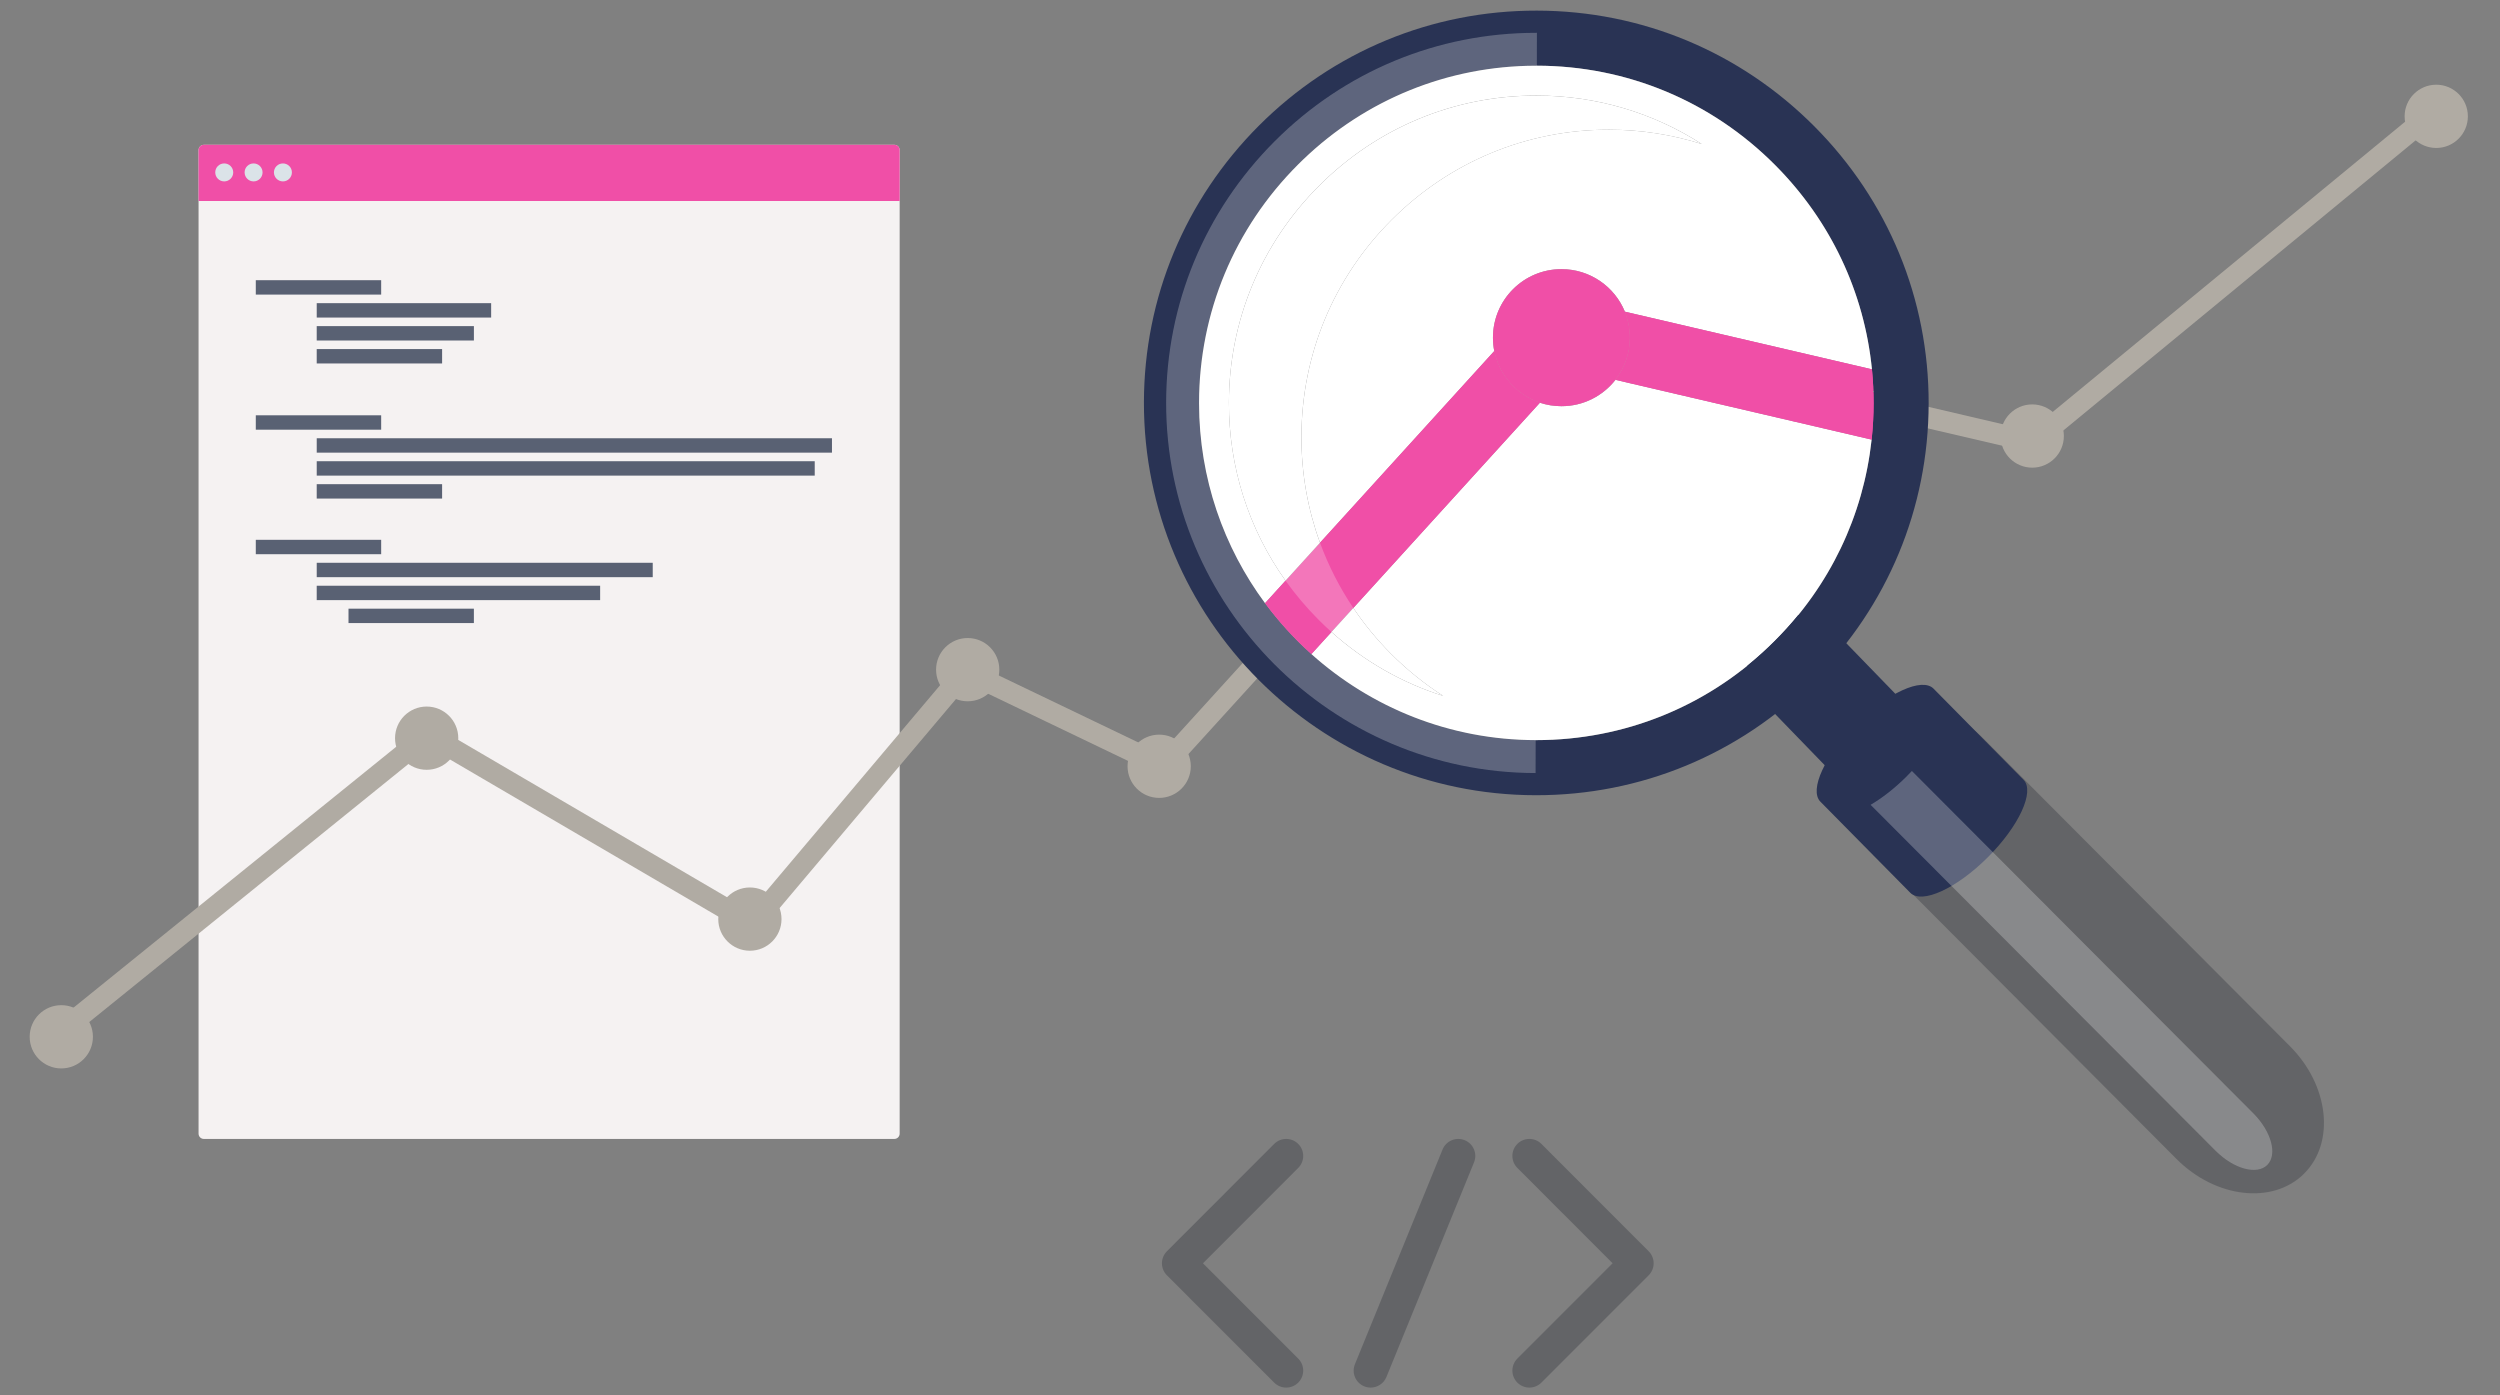 <?xml version="1.0" encoding="utf-8"?>
<!-- Generator: Adobe Illustrator 17.1.0, SVG Export Plug-In . SVG Version: 6.00 Build 0)  -->
<!DOCTYPE svg PUBLIC "-//W3C//DTD SVG 1.1//EN" "http://www.w3.org/Graphics/SVG/1.1/DTD/svg11.dtd">
<svg version="1.1" id="Lager_1" xmlns:x="http://ns.adobe.com/Extensibility/1.0/" xmlns:i="http://ns.adobe.com/AdobeIllustrator/10.0/" xmlns:graph="http://ns.adobe.com/Graphs/1.0/"
	 xmlns="http://www.w3.org/2000/svg" xmlns:xlink="http://www.w3.org/1999/xlink" xmlns:a="http://ns.adobe.com/AdobeSVGViewerExtensions/3.0/"
	 x="0px" y="0px" viewBox="0 0 215 120" enable-background="new 0 0 215 120" xml:space="preserve">
<rect x="0" y="0" width="215" height="120" fill="#808080" stroke="none"/>
<g>
	<defs>
		<rect id="SVGID_1_" x="2.552" y="0.913" width="209.686" height="118.42"/>
	</defs>
	<clipPath id="SVGID_2_">
		<use xlink:href="#SVGID_1_"  overflow="visible"/>
	</clipPath>
	<g clip-path="url(#SVGID_2_)">
		<defs>
			<rect id="SVGID_3_" x="2.552" y="0.913" width="209.686" height="118.42"/>
		</defs>
		<clipPath id="SVGID_4_">
			<use xlink:href="#SVGID_3_"  overflow="visible"/>
		</clipPath>
		<path clip-path="url(#SVGID_4_)" fill="#F5F2F2" d="M77.37,97.494c0,0.249-0.203,0.454-0.452,0.454H17.53
			c-0.251,0-0.454-0.204-0.454-0.454V12.91c0-0.251,0.202-0.455,0.454-0.455h59.389c0.248,0,0.452,0.203,0.452,0.455V97.494z"/>
		<path clip-path="url(#SVGID_4_)" fill="#F04FA7" d="M77.37,17.286V12.91c0-0.251-0.203-0.455-0.452-0.455H17.53
			c-0.251,0-0.454,0.203-0.454,0.455v4.376H77.37z"/>
		<path clip-path="url(#SVGID_4_)" fill="#DBE3E8" d="M25.104,14.827c0,0.427-0.346,0.774-0.772,0.774
			c-0.427,0-0.774-0.347-0.774-0.774c0-0.427,0.347-0.772,0.774-0.772C24.758,14.055,25.104,14.4,25.104,14.827"/>
		<path clip-path="url(#SVGID_4_)" fill="#DBE3E8" d="M22.58,14.827c0,0.427-0.345,0.774-0.772,0.774
			c-0.428,0-0.772-0.347-0.772-0.774c0-0.427,0.344-0.772,0.772-0.772C22.234,14.055,22.58,14.4,22.58,14.827"/>
		<path clip-path="url(#SVGID_4_)" fill="#DBE3E8" d="M20.057,14.827c0,0.427-0.347,0.774-0.774,0.774
			c-0.428,0-0.772-0.347-0.772-0.774c0-0.427,0.344-0.772,0.772-0.772C19.71,14.055,20.057,14.4,20.057,14.827"/>
	</g>
	<rect x="21.998" y="24.097" clip-path="url(#SVGID_2_)" fill="#596173" width="10.783" height="1.238"/>
	<rect x="27.238" y="26.072" clip-path="url(#SVGID_2_)" fill="#596173" width="15.001" height="1.238"/>
	<rect x="27.237" y="28.046" clip-path="url(#SVGID_2_)" fill="#596173" width="13.518" height="1.238"/>
	<rect x="27.237" y="30.02" clip-path="url(#SVGID_2_)" fill="#596173" width="10.784" height="1.238"/>
	<rect x="21.998" y="46.424" clip-path="url(#SVGID_2_)" fill="#596173" width="10.783" height="1.238"/>
	<rect x="27.238" y="48.399" clip-path="url(#SVGID_2_)" fill="#596173" width="28.897" height="1.238"/>
	<rect x="27.237" y="50.373" clip-path="url(#SVGID_2_)" fill="#596173" width="24.375" height="1.238"/>
	<rect x="29.971" y="52.346" clip-path="url(#SVGID_2_)" fill="#596173" width="10.783" height="1.238"/>
	<rect x="21.998" y="35.716" clip-path="url(#SVGID_2_)" fill="#596173" width="10.783" height="1.238"/>
	<rect x="27.238" y="37.69" clip-path="url(#SVGID_2_)" fill="#596173" width="44.311" height="1.238"/>
	<rect x="27.238" y="39.665" clip-path="url(#SVGID_2_)" fill="#596173" width="42.828" height="1.238"/>
	<rect x="27.237" y="41.639" clip-path="url(#SVGID_2_)" fill="#596173" width="10.784" height="1.238"/>
	<g clip-path="url(#SVGID_2_)">
		<defs>
			<rect id="SVGID_5_" x="2.552" y="0.913" width="209.686" height="118.42"/>
		</defs>
		<clipPath id="SVGID_6_">
			<use xlink:href="#SVGID_5_"  overflow="visible"/>
		</clipPath>
		<path clip-path="url(#SVGID_6_)" fill="#636467" d="M110.613,119.333c-0.374,0-0.748-0.143-1.033-0.428l-9.226-9.229
			c-0.571-0.571-0.571-1.496,0-2.067l9.226-9.233c0.571-0.571,1.496-0.571,2.067,0c0.571,0.57,0.571,1.496,0,2.067l-8.192,8.2
			l8.192,8.195c0.571,0.571,0.571,1.497,0,2.068C111.361,119.19,110.987,119.333,110.613,119.333"/>
		<path clip-path="url(#SVGID_6_)" fill="#636467" d="M117.877,119.333c-0.184,0-0.371-0.035-0.552-0.108
			c-0.748-0.306-1.106-1.158-0.801-1.906l7.535-18.461c0.304-0.748,1.157-1.106,1.906-0.801c0.747,0.305,1.106,1.158,0.801,1.905
			l-7.535,18.462C118.999,118.991,118.452,119.333,117.877,119.333"/>
		<path clip-path="url(#SVGID_6_)" fill="#636467" d="M131.526,119.333c-0.374,0-0.748-0.143-1.033-0.428
			c-0.571-0.571-0.571-1.497,0-2.068l8.192-8.195l-8.192-8.2c-0.571-0.571-0.571-1.497,0-2.067c0.571-0.571,1.496-0.571,2.067,0
			l9.226,9.233c0.571,0.571,0.571,1.496,0,2.067l-9.226,9.229C132.273,119.19,131.9,119.333,131.526,119.333"/>
	</g>
	<polygon clip-path="url(#SVGID_2_)" fill="#B0ABA3" points="5.44,89.703 4.3,88.293 36.737,62.068 64.49,78.313 82.804,56.608 
		99.823,64.776 133.716,27.494 134.234,27.614 174.585,37.03 208.908,8.763 210.06,10.164 175.045,38.999 134.341,29.501 
		100.255,66.995 83.284,58.848 64.89,80.649 36.902,64.265 	"/>
	<polygon clip-path="url(#SVGID_2_)" fill="#F04FA7" points="110.653,58.588 106.294,54.626 133.013,25.236 164.568,32.598 
		163.23,38.335 135.044,31.759 	"/>
	<g clip-path="url(#SVGID_2_)">
		<defs>
			<rect id="SVGID_7_" x="2.552" y="0.913" width="209.686" height="118.42"/>
		</defs>
		<clipPath id="SVGID_8_">
			<use xlink:href="#SVGID_7_"  overflow="visible"/>
		</clipPath>
		<path clip-path="url(#SVGID_8_)" fill="#B0ABA3" d="M7.991,89.165c0,1.502-1.218,2.72-2.72,2.72s-2.719-1.218-2.719-2.72
			s1.217-2.72,2.719-2.72S7.991,87.663,7.991,89.165"/>
		<path clip-path="url(#SVGID_8_)" fill="#B0ABA3" d="M39.413,63.483c0,1.502-1.218,2.72-2.72,2.72c-1.502,0-2.719-1.218-2.719-2.72
			c0-1.502,1.217-2.72,2.719-2.72C38.195,60.763,39.413,61.981,39.413,63.483"/>
		<path clip-path="url(#SVGID_8_)" fill="#B0ABA3" d="M67.21,79.043c0,1.502-1.218,2.72-2.72,2.72c-1.502,0-2.719-1.218-2.719-2.72
			c0-1.502,1.217-2.72,2.719-2.72C65.992,76.323,67.21,77.541,67.21,79.043"/>
		<path clip-path="url(#SVGID_8_)" fill="#B0ABA3" d="M85.942,57.591c0,1.502-1.218,2.72-2.72,2.72c-1.502,0-2.719-1.218-2.719-2.72
			s1.217-2.72,2.719-2.72C84.724,54.871,85.942,56.089,85.942,57.591"/>
		<path clip-path="url(#SVGID_8_)" fill="#B0ABA3" d="M102.409,65.899c0,1.502-1.218,2.72-2.72,2.72s-2.719-1.218-2.719-2.72
			s1.217-2.72,2.719-2.72S102.409,64.398,102.409,65.899"/>
		<path clip-path="url(#SVGID_8_)" fill="#B0ABA3" d="M177.492,37.499c0,1.502-1.218,2.72-2.72,2.72s-2.719-1.218-2.719-2.72
			c0-1.502,1.217-2.72,2.719-2.72S177.492,35.998,177.492,37.499"/>
		<path clip-path="url(#SVGID_8_)" fill="#B0ABA3" d="M212.237,10.005c0,1.502-1.218,2.72-2.719,2.72c-1.502,0-2.72-1.218-2.72-2.72
			c0-1.502,1.218-2.72,2.72-2.72C211.02,7.285,212.237,8.503,212.237,10.005"/>
		<path clip-path="url(#SVGID_8_)" fill="#B0ABA3" d="M140.177,29.039c0,3.253-2.638,5.892-5.892,5.892
			c-3.254,0-5.891-2.639-5.891-5.892c0-3.254,2.637-5.892,5.891-5.892C137.539,23.147,140.177,25.785,140.177,29.039"/>
		<path clip-path="url(#SVGID_8_)" fill="#293354" d="M152.628,55.136c-5.508,5.507-12.808,8.526-20.564,8.514
			c-15.994-0.025-28.978-13.057-28.945-29.044c0.017-7.718,3.036-14.98,8.506-20.448c5.501-5.502,12.798-8.519,20.542-8.508
			c7.74,0.013,15.013,3.041,20.49,8.544c5.474,5.49,8.485,12.782,8.472,20.512C161.115,42.414,158.102,49.669,152.628,55.136
			 M156.014,10.846c-6.371-6.388-14.834-9.917-23.835-9.933c-9.021-0.015-17.513,3.494-23.908,9.888
			c-6.361,6.368-9.878,14.817-9.894,23.793c-0.03,18.599,15.076,33.766,33.681,33.795c9.026,0.017,17.523-3.503,23.918-9.897
			c6.363-6.363,9.869-14.808,9.888-23.777C165.882,25.714,162.383,17.235,156.014,10.846"/>
		<path clip-path="url(#SVGID_8_)" fill="#636467" d="M198.16,100.924l-0.009,0.013c-2.692,2.676-7.603,2.11-10.972-1.265
			L160.848,73.24c-3.36-3.38-3.907-8.277-1.231-10.955l0.014-0.016c2.692-2.671,7.605-2.111,10.966,1.268l26.342,26.439
			C200.294,93.345,200.84,98.247,198.16,100.924"/>
		<path clip-path="url(#SVGID_8_)" fill="#293354" d="M170.957,73.721l-0.011,0.011c-2.686,2.682-5.667,4.047-6.659,3.048
			l-7.734-7.836c-0.984-1.005,0.386-3.983,3.064-6.66l0.015-0.015c2.684-2.678,5.667-4.048,6.654-3.044l7.738,7.837
			C175.009,68.062,173.637,71.043,170.957,73.721"/>
		<path clip-path="url(#SVGID_8_)" fill="#FFFFFF" d="M132.125,5.65c-0.031,0-0.06,0-0.091,0.001
			c-7.493,0.023-14.561,2.882-19.976,8.083c-0.031,0.03-0.062,0.06-0.093,0.09c-0.114,0.11-0.227,0.222-0.339,0.334
			c-5.47,5.468-8.491,12.73-8.507,20.448V34.7c0.007,6.424,2.116,12.367,5.675,17.175l1.761-1.938
			c-3.174-4.452-4.88-9.762-4.868-15.325c0.014-7.036,2.769-13.655,7.755-18.638c5-5.002,11.634-7.756,18.682-7.756h0.039
			c5.108,0.008,9.992,1.466,14.193,4.169c-2.542-0.807-5.217-1.231-7.957-1.235h-0.04c-7.046,0-13.681,2.754-18.682,7.756
			c-4.985,4.984-7.739,11.603-7.754,18.637c-0.007,3.162,0.541,6.242,1.599,9.13l14.985-16.483
			c-0.074-0.373-0.112-0.758-0.112-1.153c0-3.254,2.637-5.892,5.891-5.892c2.462,0,4.573,1.511,5.453,3.657l21.248,4.958
			c-0.656-6.624-3.556-12.781-8.329-17.569c-5.477-5.503-12.751-8.531-20.491-8.544H132.125 M138.929,32.666
			c-1.079,1.379-2.758,2.266-4.644,2.266c-0.648,0-1.272-0.105-1.855-0.298l-16.046,17.651c0.944,1.403,2.03,2.727,3.252,3.952
			c1.376,1.38,2.877,2.583,4.478,3.611c-3.526-1.117-6.794-2.974-9.609-5.498l-1.727,1.899c5.121,4.589,11.881,7.39,19.286,7.401
			c0.015,0,0.031,0,0.045,0c0.016,0,0.031,0,0.045,0c7.492-0.012,14.553-2.851,19.978-8.031c0.051-0.049,0.104-0.099,0.155-0.149
			c0.009-0.009,0.018-0.018,0.028-0.027c0.06-0.058,0.119-0.116,0.179-0.176c0.044-0.044,0.088-0.088,0.132-0.132
			c4.733-4.727,7.628-10.792,8.333-17.33L138.929,32.666z"/>
		<path clip-path="url(#SVGID_8_)" fill="#F04FA7" d="M139.739,26.804c0.282,0.689,0.438,1.444,0.438,2.235
			c0,1.368-0.465,2.627-1.247,3.627l22.031,5.141c0.11-1.024,0.168-2.058,0.17-3.1c0.001-0.99-0.046-1.971-0.143-2.944
			L139.739,26.804z M128.507,30.192l-14.986,16.484c0.723,1.971,1.681,3.853,2.863,5.609l16.047-17.652
			C130.441,33.974,128.921,32.281,128.507,30.192 M110.556,49.938l-1.761,1.938c1.177,1.59,2.513,3.056,3.985,4.374l1.727-1.899
			c-0.377-0.338-0.745-0.687-1.105-1.049C112.352,52.249,111.402,51.124,110.556,49.938"/>
		<path clip-path="url(#SVGID_8_)" fill="#F04FA7" d="M134.285,23.147c-3.254,0-5.891,2.638-5.891,5.892
			c0,0.394,0.038,0.78,0.112,1.153c0.415,2.09,1.934,3.782,3.924,4.441c0.584,0.193,1.207,0.298,1.855,0.298
			c1.886,0,3.565-0.887,4.644-2.266c0.782-1,1.248-2.258,1.248-3.626c0-0.791-0.156-1.545-0.439-2.235
			C138.858,24.659,136.749,23.147,134.285,23.147"/>
		<path clip-path="url(#SVGID_8_)" fill="#858585" d="M132.124,5.651L132.124,5.651h0.043c7.74,0.013,15.013,3.04,20.49,8.543
			c4.774,4.788,7.673,10.945,8.33,17.569c0.096,0.972,0.144,1.954,0.142,2.944c0.013-7.73-2.998-15.022-8.472-20.512
			c-5.477-5.503-12.75-8.53-20.49-8.543H132.124 M132.034,5.651c-7.493,0.023-14.56,2.882-19.975,8.083
			C117.474,8.533,124.541,5.673,132.034,5.651 M111.965,13.825c-0.114,0.11-0.227,0.221-0.339,0.333
			c-5.47,5.468-8.49,12.731-8.507,20.449v0.094v-0.094c0.018-7.718,3.037-14.981,8.507-20.449
			C111.738,14.046,111.851,13.935,111.965,13.825 M152.628,55.137c-0.044,0.043-0.089,0.088-0.133,0.131
			C152.539,55.225,152.584,55.181,152.628,55.137 M152.315,55.445c-0.009,0.009-0.019,0.018-0.028,0.027
			C152.297,55.463,152.306,55.454,152.315,55.445 M152.133,55.62c-5.425,5.179-12.485,8.018-19.977,8.03
			C139.648,63.64,146.708,60.799,152.133,55.62 M132.064,63.65c0.016,0,0.031,0,0.046,0C132.095,63.65,132.08,63.65,132.064,63.65"
			/>
		<g opacity="0.27" clip-path="url(#SVGID_8_)">
			<g>
				<defs>
					<rect id="SVGID_9_" x="91.414" y="-4.081" width="49.635" height="71.548"/>
				</defs>
				<clipPath id="SVGID_10_">
					<use xlink:href="#SVGID_9_"  overflow="visible"/>
				</clipPath>
				<path clip-path="url(#SVGID_10_)" fill="#EEEEEE" d="M132.064,63.65c-15.994-0.024-28.978-13.057-28.946-29.043
					c0.017-7.719,3.037-14.98,8.507-20.449c5.501-5.501,12.798-8.519,20.542-8.507h0.001l0.005-2.828h-0.06
					c-8.49,0-16.475,3.309-22.489,9.324c-6,6.004-9.318,13.978-9.335,22.447c-0.035,17.551,14.217,31.858,31.771,31.888l0.007-2.831
					H132.064z"/>
			</g>
		</g>
		<path clip-path="url(#SVGID_8_)" fill="#293354" d="M163.013,59.681c-1.78-1.834-3.565-3.675-5.355-5.522
			c-0.831-0.837-1.931-1.276-3.004-1.27c-0.637,0.776-1.315,1.522-2.033,2.24c-0.749,0.747-1.529,1.451-2.335,2.108
			c-0.013,1.071,0.418,2.171,1.248,3.005c1.788,1.847,3.582,3.698,5.381,5.556c1.734,1.741,3.78,1.154,5.487-0.6l0.01-0.005
			C164.147,63.461,164.738,61.404,163.013,59.681"/>
		<g opacity="0.27" clip-path="url(#SVGID_8_)">
			<g>
				<defs>
					<rect id="SVGID_11_" x="151.997" y="59.4" width="52.295" height="42.197"/>
				</defs>
				<clipPath id="SVGID_12_">
					<use xlink:href="#SVGID_11_"  overflow="visible"/>
				</clipPath>
				<path clip-path="url(#SVGID_12_)" fill="#EEEEEE" d="M193.79,95.751l-29.369-29.448c-0.14,0.15-0.283,0.3-0.432,0.449
					l-0.01,0.012c-1.036,1.033-2.114,1.869-3.107,2.451l29.67,29.751c1.555,1.558,3.548,2.105,4.438,1.224l0.008-0.011
					C195.877,99.291,195.337,97.303,193.79,95.751"/>
			</g>
		</g>
		<path clip-path="url(#SVGID_8_)" fill="#FFFFFF" d="M132.164,8.219h-0.04c-7.048,0-13.682,2.754-18.681,7.756
			c-4.987,4.984-7.741,11.603-7.756,18.638c-0.012,5.565,1.694,10.874,4.869,15.325l2.965-3.262
			c-1.057-2.886-1.605-5.966-1.598-9.129c0.015-7.035,2.769-13.654,7.755-18.638c5-5.002,11.635-7.755,18.682-7.756h0.039
			c2.74,0.005,5.415,0.428,7.957,1.235C142.155,9.685,137.272,8.227,132.164,8.219 M116.384,52.284l-1.879,2.066
			c2.815,2.523,6.082,4.38,9.609,5.498c-1.599-1.029-3.102-2.232-4.478-3.611C118.416,55.011,117.329,53.688,116.384,52.284"/>
		<g opacity="0.22" clip-path="url(#SVGID_8_)">
			<g>
				<defs>
					<rect id="SVGID_13_" x="101.681" y="39.773" width="23.578" height="15.564"/>
				</defs>
				<clipPath id="SVGID_14_">
					<use xlink:href="#SVGID_13_"  overflow="visible"/>
				</clipPath>
				<path clip-path="url(#SVGID_14_)" fill="#FFFFFF" d="M113.521,46.676l-2.965,3.262c0.845,1.186,1.796,2.311,2.845,3.364
					c0.36,0.362,0.728,0.711,1.105,1.049l1.878-2.066C115.203,50.528,114.243,48.647,113.521,46.676"/>
			</g>
		</g>
	</g>
</g>
</svg>
